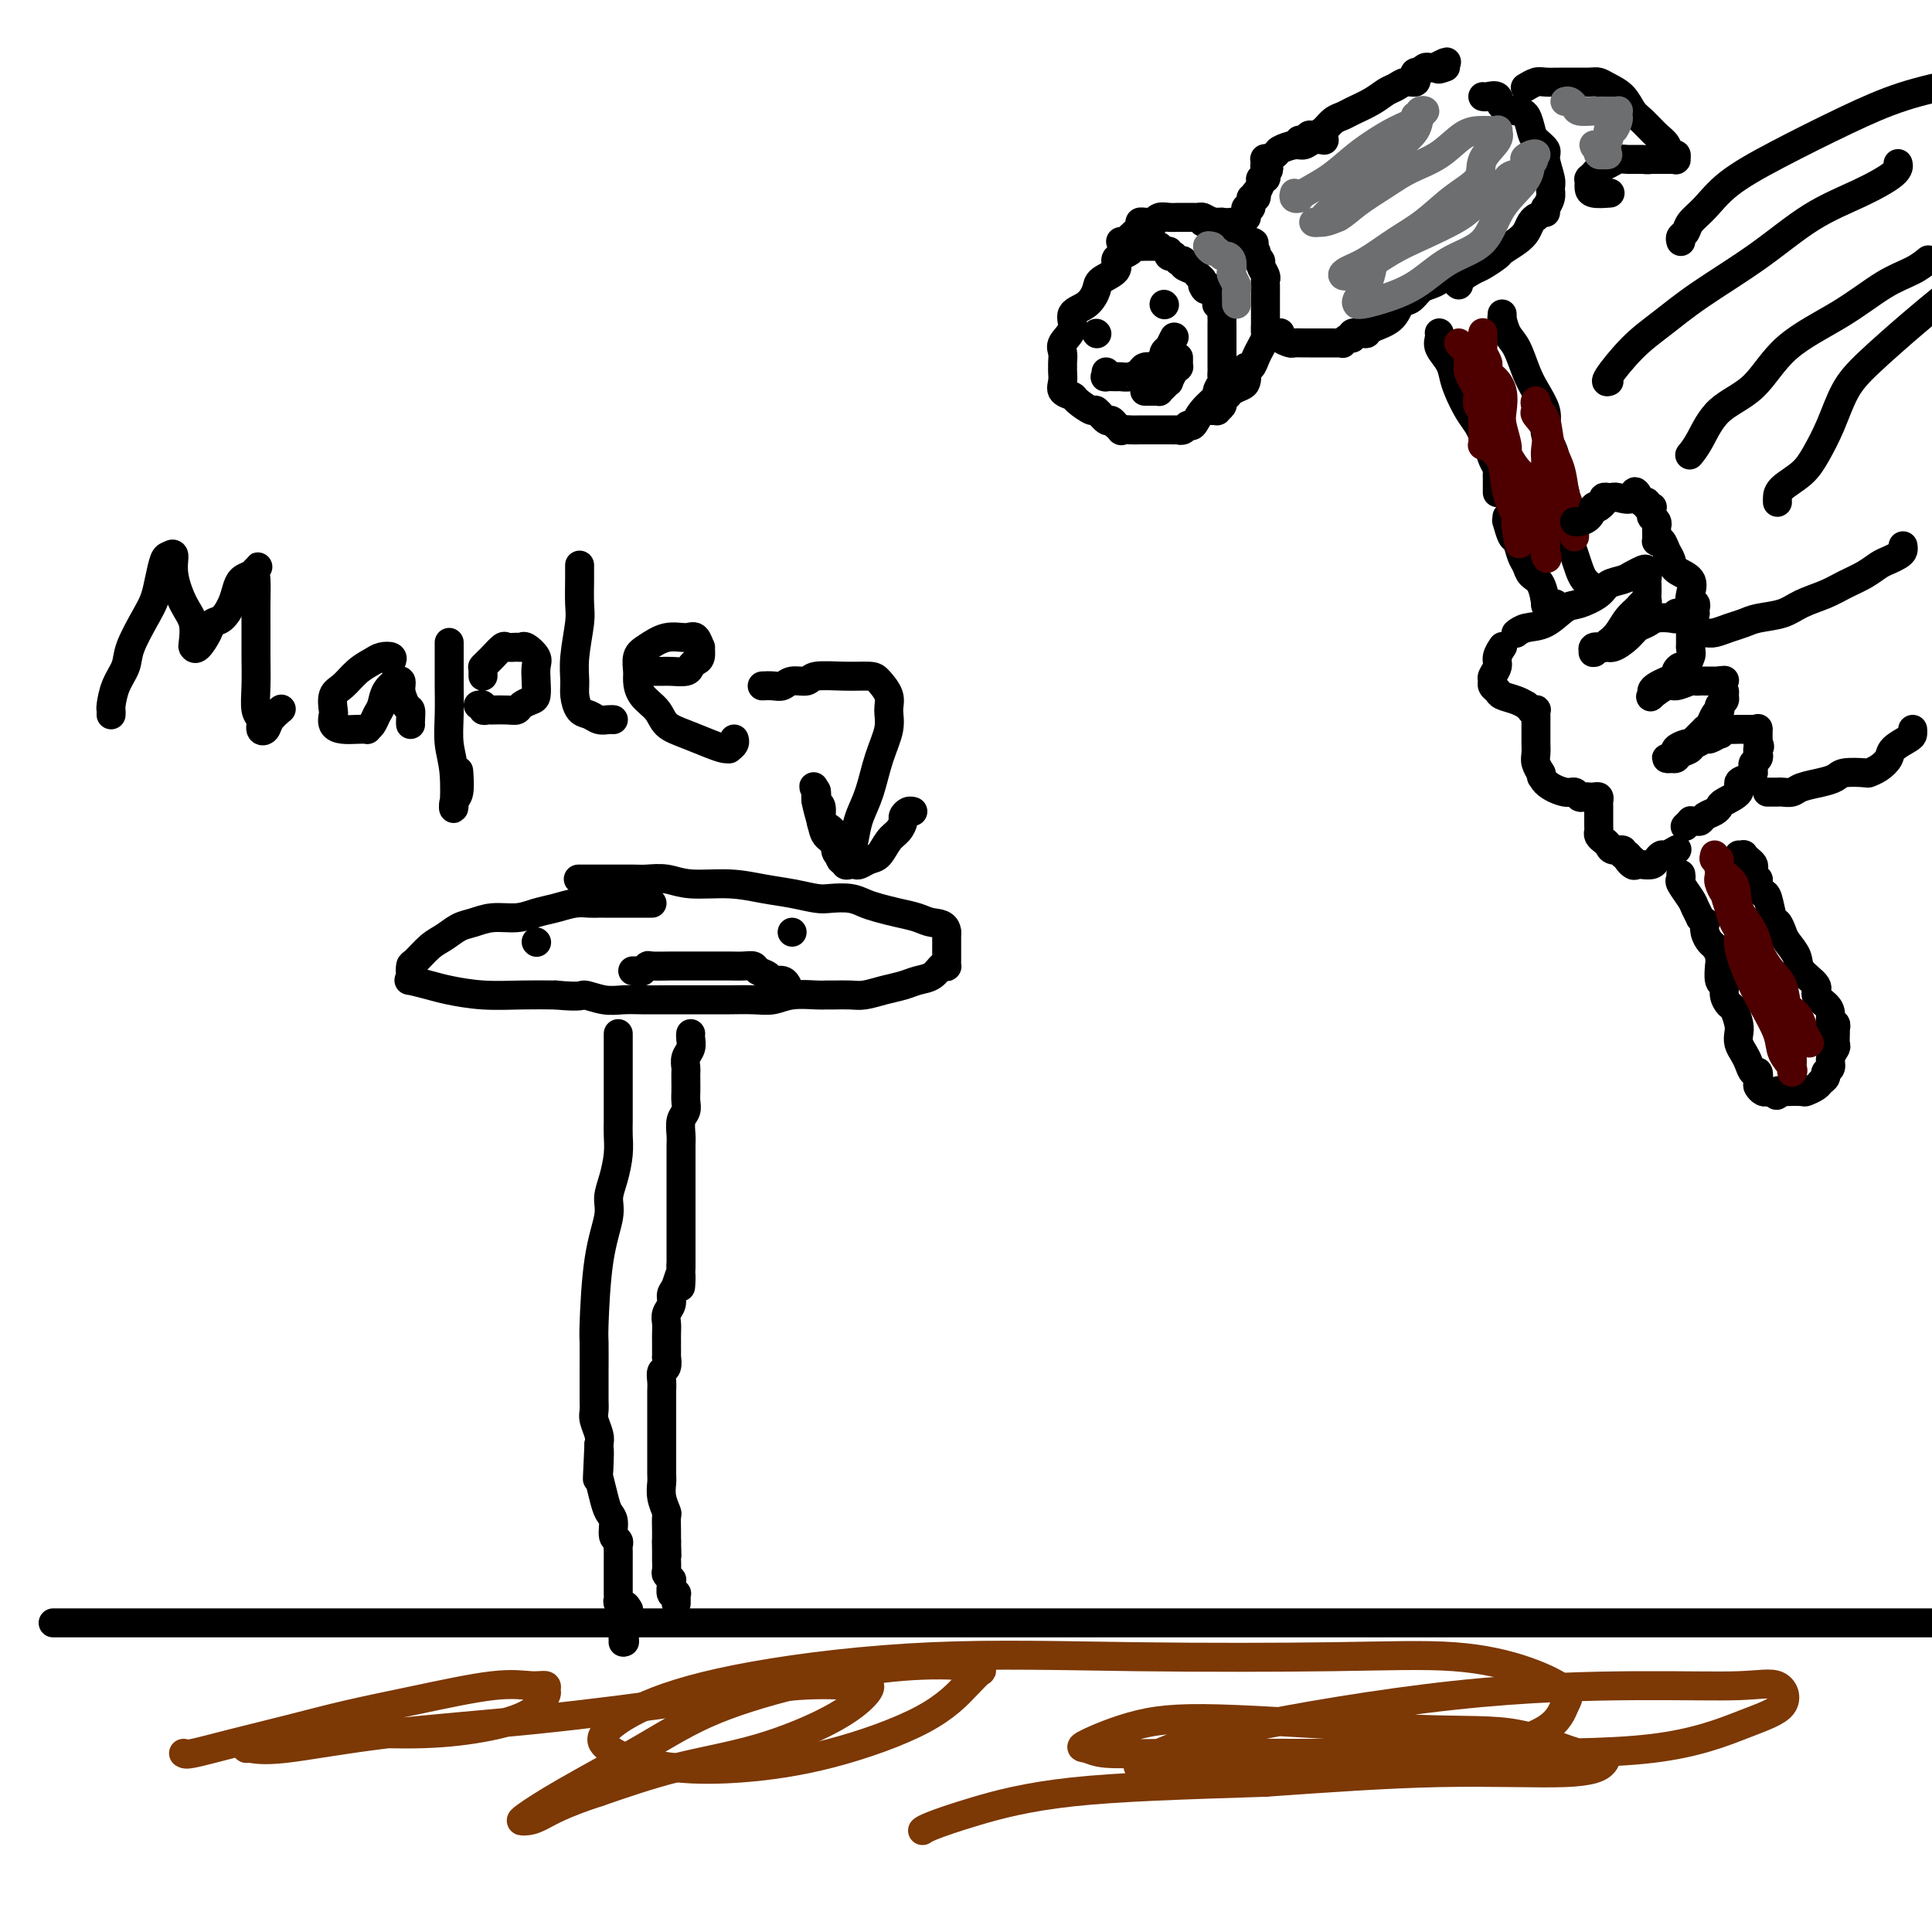 <svg viewBox='0 0 400 400' version='1.1' xmlns='http://www.w3.org/2000/svg' xmlns:xlink='http://www.w3.org/1999/xlink'><g fill='none' stroke='#000000' stroke-width='6' stroke-linecap='round' stroke-linejoin='round'><path d='M11,336c0.041,0.000 0.082,0.000 1,0c0.918,0.000 2.712,0.000 6,0c3.288,0.000 8.071,0.000 12,0c3.929,-0.000 7.003,0.000 11,0c3.997,0.000 8.918,0.000 15,0c6.082,0.000 13.326,0.000 20,0c6.674,0.000 12.777,0.000 19,0c6.223,0.000 12.566,0.000 20,0c7.434,0.000 15.960,0.000 23,0c7.040,0.000 12.593,0.000 18,0c5.407,0.000 10.667,0.000 16,0c5.333,0.000 10.739,0.000 16,0c5.261,0.000 10.377,0.000 16,0c5.623,0.000 11.754,-0.000 19,0c7.246,0.000 15.609,0.000 22,0c6.391,0.000 10.812,0.000 15,0c4.188,0.000 8.144,0.000 13,0c4.856,0.000 10.611,0.000 13,0c2.389,0.000 1.413,0.000 6,0c4.587,0.000 14.739,0.000 22,0c7.261,0.000 11.631,0.000 16,0c4.369,0.000 8.735,0.000 13,0c4.265,0.000 8.427,0.000 13,0c4.573,0.000 9.556,0.000 13,0c3.444,0.000 5.350,0.000 9,0c3.650,0.000 9.043,0.000 13,0c3.957,0.000 6.479,0.000 9,0'/><path d='M135,187c-0.442,-0.000 -0.883,-0.000 -1,0c-0.117,0.000 0.091,0.000 0,0c-0.091,-0.000 -0.482,-0.000 -1,0c-0.518,0.000 -1.163,0.000 -2,0c-0.837,-0.000 -1.864,-0.001 -3,0c-1.136,0.001 -2.379,0.003 -3,0c-0.621,-0.003 -0.620,-0.012 -1,0c-0.380,0.012 -1.142,0.046 -2,0c-0.858,-0.046 -1.811,-0.171 -3,0c-1.189,0.171 -2.615,0.637 -4,1c-1.385,0.363 -2.730,0.621 -4,1c-1.270,0.379 -2.465,0.878 -4,1c-1.535,0.122 -3.411,-0.135 -5,0c-1.589,0.135 -2.891,0.660 -4,1c-1.109,0.340 -2.024,0.496 -3,1c-0.976,0.504 -2.013,1.357 -3,2c-0.987,0.643 -1.924,1.076 -3,2c-1.076,0.924 -2.292,2.338 -3,3c-0.708,0.662 -0.909,0.573 -1,1c-0.091,0.427 -0.071,1.371 0,2c0.071,0.629 0.193,0.943 0,1c-0.193,0.057 -0.700,-0.142 0,0c0.700,0.142 2.607,0.627 4,1c1.393,0.373 2.270,0.636 4,1c1.730,0.364 4.312,0.829 7,1c2.688,0.171 5.482,0.049 8,0c2.518,-0.049 4.759,-0.024 7,0'/><path d='M115,206c5.809,0.558 5.333,-0.047 6,0c0.667,0.047 2.478,0.745 4,1c1.522,0.255 2.756,0.068 4,0c1.244,-0.068 2.498,-0.018 4,0c1.502,0.018 3.251,0.005 5,0c1.749,-0.005 3.496,-0.000 5,0c1.504,0.000 2.763,-0.004 4,0c1.237,0.004 2.450,0.015 4,0c1.550,-0.015 3.436,-0.057 5,0c1.564,0.057 2.805,0.211 4,0c1.195,-0.211 2.345,-0.789 4,-1c1.655,-0.211 3.814,-0.057 5,0c1.186,0.057 1.399,0.015 2,0c0.601,-0.015 1.591,-0.003 2,0c0.409,0.003 0.237,-0.002 0,0c-0.237,0.002 -0.538,0.012 0,0c0.538,-0.012 1.914,-0.045 3,0c1.086,0.045 1.880,0.168 3,0c1.120,-0.168 2.566,-0.627 4,-1c1.434,-0.373 2.857,-0.660 4,-1c1.143,-0.340 2.005,-0.731 3,-1c0.995,-0.269 2.123,-0.415 3,-1c0.877,-0.585 1.503,-1.610 2,-2c0.497,-0.390 0.865,-0.146 1,0c0.135,0.146 0.036,0.194 0,0c-0.036,-0.194 -0.010,-0.628 0,-1c0.010,-0.372 0.003,-0.680 0,-1c-0.003,-0.320 -0.001,-0.653 0,-1c0.001,-0.347 0.000,-0.709 0,-1c-0.000,-0.291 -0.000,-0.512 0,-1c0.000,-0.488 0.000,-1.244 0,-2'/><path d='M196,193c-0.084,-1.797 -1.793,-1.791 -3,-2c-1.207,-0.209 -1.911,-0.634 -3,-1c-1.089,-0.366 -2.564,-0.673 -4,-1c-1.436,-0.327 -2.833,-0.675 -4,-1c-1.167,-0.325 -2.102,-0.626 -3,-1c-0.898,-0.374 -1.757,-0.821 -3,-1c-1.243,-0.179 -2.871,-0.091 -4,0c-1.129,0.091 -1.761,0.183 -3,0c-1.239,-0.183 -3.086,-0.641 -5,-1c-1.914,-0.359 -3.895,-0.618 -6,-1c-2.105,-0.382 -4.332,-0.887 -7,-1c-2.668,-0.113 -5.775,0.166 -8,0c-2.225,-0.166 -3.567,-0.776 -5,-1c-1.433,-0.224 -2.955,-0.060 -4,0c-1.045,0.060 -1.611,0.016 -3,0c-1.389,-0.016 -3.602,-0.004 -5,0c-1.398,0.004 -1.983,0.001 -3,0c-1.017,-0.001 -2.466,-0.000 -3,0c-0.534,0.000 -0.153,0.000 0,0c0.153,-0.000 0.076,-0.000 0,0'/><path d='M111,195c0.000,0.000 0.100,0.100 0.1,0.1'/><path d='M164,193c0.000,0.000 0.000,0.000 0,0c0.000,0.000 0.000,0.000 0,0'/><path d='M131,201c0.301,0.008 0.603,0.016 1,0c0.397,-0.016 0.890,-0.057 1,0c0.110,0.057 -0.161,0.211 0,0c0.161,-0.211 0.756,-0.789 1,-1c0.244,-0.211 0.137,-0.057 1,0c0.863,0.057 2.695,0.015 4,0c1.305,-0.015 2.082,-0.004 3,0c0.918,0.004 1.976,0.000 3,0c1.024,-0.000 2.013,0.003 3,0c0.987,-0.003 1.970,-0.012 3,0c1.030,0.012 2.106,0.046 3,0c0.894,-0.046 1.605,-0.171 2,0c0.395,0.171 0.474,0.638 1,1c0.526,0.362 1.500,0.619 2,1c0.500,0.381 0.526,0.886 1,1c0.474,0.114 1.397,-0.162 2,0c0.603,0.162 0.887,0.760 1,1c0.113,0.240 0.057,0.120 0,0'/><path d='M128,214c-0.000,0.384 -0.000,0.769 0,1c0.000,0.231 0.000,0.309 0,1c-0.000,0.691 -0.000,1.993 0,3c0.000,1.007 0.001,1.717 0,3c-0.001,1.283 -0.003,3.140 0,5c0.003,1.860 0.011,3.723 0,5c-0.011,1.277 -0.040,1.970 0,3c0.040,1.030 0.148,2.399 0,4c-0.148,1.601 -0.551,3.435 -1,5c-0.449,1.565 -0.943,2.863 -1,4c-0.057,1.137 0.325,2.113 0,4c-0.325,1.887 -1.355,4.683 -2,9c-0.645,4.317 -0.905,10.154 -1,13c-0.095,2.846 -0.025,2.702 0,4c0.025,1.298 0.006,4.037 0,6c-0.006,1.963 0.002,3.148 0,4c-0.002,0.852 -0.014,1.369 0,2c0.014,0.631 0.055,1.375 0,2c-0.055,0.625 -0.207,1.130 0,2c0.207,0.870 0.773,2.106 1,3c0.227,0.894 0.113,1.447 0,2'/><path d='M124,299c-0.622,13.439 -0.178,4.535 0,2c0.178,-2.535 0.090,1.297 0,3c-0.090,1.703 -0.183,1.276 0,2c0.183,0.724 0.641,2.600 1,4c0.359,1.400 0.618,2.326 1,3c0.382,0.674 0.887,1.096 1,2c0.113,0.904 -0.166,2.288 0,3c0.166,0.712 0.776,0.751 1,1c0.224,0.249 0.060,0.707 0,1c-0.060,0.293 -0.016,0.422 0,1c0.016,0.578 0.004,1.606 0,2c-0.004,0.394 -0.001,0.153 0,0c0.001,-0.153 0.000,-0.219 0,0c-0.000,0.219 -0.000,0.723 0,1c0.000,0.277 0.000,0.326 0,1c-0.000,0.674 -0.001,1.973 0,3c0.001,1.027 0.004,1.782 0,2c-0.004,0.218 -0.015,-0.101 0,0c0.015,0.101 0.057,0.622 0,1c-0.057,0.378 -0.211,0.611 0,1c0.211,0.389 0.789,0.932 1,1c0.211,0.068 0.057,-0.341 0,0c-0.057,0.341 -0.015,1.431 0,2c0.015,0.569 0.004,0.616 0,1c-0.004,0.384 -0.001,1.103 0,2c0.001,0.897 0.000,1.970 0,2c-0.000,0.030 -0.000,-0.985 0,-2'/><path d='M129,338c0.714,5.190 0.000,-1.333 0,-4c0.000,-2.667 0.714,-1.476 1,-1c0.286,0.476 0.143,0.238 0,0'/><path d='M143,214c-0.030,0.242 -0.061,0.484 0,1c0.061,0.516 0.212,1.307 0,2c-0.212,0.693 -0.789,1.288 -1,2c-0.211,0.712 -0.057,1.542 0,2c0.057,0.458 0.016,0.546 0,1c-0.016,0.454 -0.008,1.275 0,2c0.008,0.725 0.016,1.353 0,2c-0.016,0.647 -0.057,1.314 0,2c0.057,0.686 0.211,1.390 0,2c-0.211,0.610 -0.789,1.125 -1,2c-0.211,0.875 -0.057,2.108 0,3c0.057,0.892 0.015,1.442 0,2c-0.015,0.558 -0.004,1.123 0,2c0.004,0.877 0.001,2.066 0,3c-0.001,0.934 -0.000,1.612 0,2c0.000,0.388 0.000,0.484 0,1c-0.000,0.516 -0.000,1.452 0,2c0.000,0.548 0.000,0.708 0,1c-0.000,0.292 -0.000,0.716 0,1c0.000,0.284 0.000,0.429 0,1c-0.000,0.571 -0.000,1.567 0,2c0.000,0.433 0.000,0.301 0,0c-0.000,-0.301 -0.000,-0.771 0,0c0.000,0.771 0.000,2.784 0,4c-0.000,1.216 -0.000,1.635 0,2c0.000,0.365 0.000,0.675 0,1c-0.000,0.325 -0.000,0.664 0,1c0.000,0.336 0.000,0.667 0,1c-0.000,0.333 -0.000,0.666 0,1'/><path d='M141,262c-0.266,7.783 0.069,3.240 0,2c-0.069,-1.240 -0.540,0.822 -1,2c-0.460,1.178 -0.908,1.470 -1,2c-0.092,0.530 0.171,1.297 0,2c-0.171,0.703 -0.778,1.341 -1,2c-0.222,0.659 -0.060,1.337 0,2c0.060,0.663 0.016,1.310 0,2c-0.016,0.690 -0.005,1.423 0,2c0.005,0.577 0.002,0.999 0,1c-0.002,0.001 -0.004,-0.418 0,0c0.004,0.418 0.015,1.673 0,2c-0.015,0.327 -0.057,-0.273 0,0c0.057,0.273 0.211,1.420 0,2c-0.211,0.580 -0.789,0.593 -1,1c-0.211,0.407 -0.057,1.208 0,2c0.057,0.792 0.015,1.577 0,2c-0.015,0.423 -0.004,0.486 0,1c0.004,0.514 0.001,1.480 0,2c-0.001,0.520 -0.000,0.595 0,1c0.000,0.405 -0.000,1.142 0,2c0.000,0.858 0.000,1.839 0,3c-0.000,1.161 -0.001,2.501 0,3c0.001,0.499 0.004,0.155 0,1c-0.004,0.845 -0.015,2.879 0,4c0.015,1.121 0.057,1.329 0,2c-0.057,0.671 -0.211,1.805 0,3c0.211,1.195 0.789,2.450 1,3c0.211,0.550 0.057,0.395 0,1c-0.057,0.605 -0.015,1.971 0,3c0.015,1.029 0.004,1.723 0,2c-0.004,0.277 -0.002,0.139 0,0'/><path d='M138,319c0.155,5.615 0.042,2.152 0,1c-0.042,-1.152 -0.012,0.006 0,1c0.012,0.994 0.007,1.826 0,2c-0.007,0.174 -0.016,-0.308 0,0c0.016,0.308 0.057,1.405 0,2c-0.057,0.595 -0.212,0.689 0,1c0.212,0.311 0.793,0.840 1,1c0.207,0.160 0.041,-0.049 0,0c-0.041,0.049 0.041,0.356 0,1c-0.041,0.644 -0.207,1.626 0,2c0.207,0.374 0.788,0.139 1,0c0.212,-0.139 0.057,-0.182 0,0c-0.057,0.182 -0.015,0.587 0,1c0.015,0.413 0.004,0.832 0,1c-0.004,0.168 -0.002,0.084 0,0'/></g>
<g fill='none' stroke='#7C3805' stroke-width='6' stroke-linecap='round' stroke-linejoin='round'><path d='M38,363c0.228,0.155 0.456,0.310 2,0c1.544,-0.310 4.403,-1.086 8,-2c3.597,-0.914 7.932,-1.968 12,-3c4.068,-1.032 7.868,-2.043 12,-3c4.132,-0.957 8.595,-1.860 14,-3c5.405,-1.140 11.751,-2.515 16,-3c4.249,-0.485 6.400,-0.079 8,0c1.600,0.079 2.650,-0.169 3,0c0.350,0.169 0.000,0.753 0,1c-0.000,0.247 0.348,0.155 0,1c-0.348,0.845 -1.393,2.625 -4,4c-2.607,1.375 -6.776,2.344 -11,3c-4.224,0.656 -8.504,0.998 -14,1c-5.496,0.002 -12.207,-0.337 -18,0c-5.793,0.337 -10.667,1.349 -13,2c-2.333,0.651 -2.123,0.941 -2,1c0.123,0.059 0.161,-0.112 1,0c0.839,0.112 2.480,0.506 7,0c4.520,-0.506 11.918,-1.911 21,-3c9.082,-1.089 19.849,-1.862 31,-3c11.151,-1.138 22.687,-2.641 32,-4c9.313,-1.359 16.404,-2.575 22,-3c5.596,-0.425 9.699,-0.060 12,0c2.301,0.060 2.801,-0.187 3,0c0.199,0.187 0.098,0.807 -1,2c-1.098,1.193 -3.191,2.959 -7,5c-3.809,2.041 -9.333,4.357 -15,6c-5.667,1.643 -11.476,2.612 -17,4c-5.524,1.388 -10.762,3.194 -16,5'/><path d='M124,371c-7.656,2.465 -10.297,4.127 -12,5c-1.703,0.873 -2.467,0.957 -3,1c-0.533,0.043 -0.835,0.047 -1,0c-0.165,-0.047 -0.192,-0.144 1,-1c1.192,-0.856 3.603,-2.471 8,-5c4.397,-2.529 10.778,-5.971 16,-9c5.222,-3.029 9.283,-5.645 15,-8c5.717,-2.355 13.089,-4.451 20,-6c6.911,-1.549 13.362,-2.553 19,-3c5.638,-0.447 10.462,-0.338 13,0c2.538,0.338 2.789,0.905 3,1c0.211,0.095 0.383,-0.283 0,0c-0.383,0.283 -1.322,1.226 -3,3c-1.678,1.774 -4.094,4.378 -9,7c-4.906,2.622 -12.300,5.261 -19,7c-6.700,1.739 -12.704,2.579 -18,3c-5.296,0.421 -9.883,0.425 -14,0c-4.117,-0.425 -7.764,-1.277 -10,-2c-2.236,-0.723 -3.061,-1.315 -4,-2c-0.939,-0.685 -1.991,-1.462 -1,-3c0.991,-1.538 4.025,-3.837 9,-6c4.975,-2.163 11.892,-4.189 22,-6c10.108,-1.811 23.407,-3.406 37,-4c13.593,-0.594 27.479,-0.188 42,0c14.521,0.188 29.678,0.159 41,0c11.322,-0.159 18.808,-0.448 25,0c6.192,0.448 11.090,1.634 15,3c3.910,1.366 6.832,2.913 8,4c1.168,1.087 0.584,1.716 0,3c-0.584,1.284 -1.167,3.224 -4,5c-2.833,1.776 -7.917,3.388 -13,5'/><path d='M307,363c-5.334,1.453 -12.168,2.586 -19,3c-6.832,0.414 -13.661,0.108 -20,0c-6.339,-0.108 -12.189,-0.019 -17,0c-4.811,0.019 -8.585,-0.032 -11,0c-2.415,0.032 -3.472,0.146 -4,0c-0.528,-0.146 -0.528,-0.551 0,-1c0.528,-0.449 1.584,-0.943 4,-2c2.416,-1.057 6.191,-2.679 17,-5c10.809,-2.321 28.652,-5.342 44,-7c15.348,-1.658 28.199,-1.954 38,-2c9.801,-0.046 16.551,0.160 21,0c4.449,-0.160 6.598,-0.684 8,0c1.402,0.684 2.057,2.576 1,4c-1.057,1.424 -3.825,2.381 -8,4c-4.175,1.619 -9.758,3.899 -19,5c-9.242,1.101 -22.142,1.023 -35,1c-12.858,-0.023 -25.674,0.008 -37,0c-11.326,-0.008 -21.162,-0.054 -28,0c-6.838,0.054 -10.676,0.209 -13,0c-2.324,-0.209 -3.133,-0.780 -4,-1c-0.867,-0.220 -1.793,-0.087 0,-1c1.793,-0.913 6.303,-2.870 11,-4c4.697,-1.130 9.581,-1.432 20,-1c10.419,0.432 26.374,1.599 37,2c10.626,0.401 15.921,0.035 21,1c5.079,0.965 9.940,3.262 13,4c3.060,0.738 4.320,-0.084 5,0c0.680,0.084 0.780,1.074 0,2c-0.780,0.926 -2.441,1.788 -8,2c-5.559,0.212 -15.017,-0.225 -26,0c-10.983,0.225 -23.492,1.113 -36,2'/><path d='M262,369c-17.575,0.564 -30.513,0.974 -40,2c-9.487,1.026 -15.522,2.667 -20,4c-4.478,1.333 -7.398,2.359 -9,3c-1.602,0.641 -1.886,0.897 -2,1c-0.114,0.103 -0.057,0.051 0,0'/></g>
<g fill='none' stroke='#000000' stroke-width='6' stroke-linecap='round' stroke-linejoin='round'><path d='M240,51c-0.477,-0.000 -0.954,-0.001 -1,0c-0.046,0.001 0.339,0.003 0,0c-0.339,-0.003 -1.404,-0.012 -2,0c-0.596,0.012 -0.725,0.044 -1,0c-0.275,-0.044 -0.698,-0.164 -1,0c-0.302,0.164 -0.484,0.610 -1,1c-0.516,0.390 -1.367,0.722 -2,1c-0.633,0.278 -1.050,0.501 -1,1c0.050,0.499 0.566,1.274 0,2c-0.566,0.726 -2.212,1.405 -3,2c-0.788,0.595 -0.716,1.108 -1,2c-0.284,0.892 -0.924,2.164 -2,3c-1.076,0.836 -2.590,1.236 -3,2c-0.410,0.764 0.282,1.893 0,3c-0.282,1.107 -1.540,2.194 -2,3c-0.460,0.806 -0.123,1.332 0,2c0.123,0.668 0.031,1.478 0,2c-0.031,0.522 -0.001,0.756 0,1c0.001,0.244 -0.027,0.498 0,1c0.027,0.502 0.109,1.253 0,2c-0.109,0.747 -0.409,1.490 0,2c0.409,0.510 1.528,0.785 2,1c0.472,0.215 0.297,0.368 1,1c0.703,0.632 2.282,1.741 3,2c0.718,0.259 0.574,-0.333 1,0c0.426,0.333 1.422,1.590 2,2c0.578,0.410 0.736,-0.026 1,0c0.264,0.026 0.632,0.513 1,1'/><path d='M231,88c1.832,1.619 0.913,1.166 1,1c0.087,-0.166 1.180,-0.044 2,0c0.820,0.044 1.366,0.012 2,0c0.634,-0.012 1.354,-0.003 2,0c0.646,0.003 1.216,0.001 2,0c0.784,-0.001 1.782,0.001 2,0c0.218,-0.001 -0.345,-0.005 0,0c0.345,0.005 1.598,0.018 2,0c0.402,-0.018 -0.045,-0.066 0,0c0.045,0.066 0.584,0.245 1,0c0.416,-0.245 0.709,-0.915 1,-1c0.291,-0.085 0.579,0.415 1,0c0.421,-0.415 0.974,-1.746 2,-3c1.026,-1.254 2.524,-2.430 3,-3c0.476,-0.570 -0.068,-0.535 0,-1c0.068,-0.465 0.750,-1.432 1,-2c0.250,-0.568 0.067,-0.737 0,-1c-0.067,-0.263 -0.018,-0.619 0,-1c0.018,-0.381 0.005,-0.787 0,-1c-0.005,-0.213 -0.001,-0.231 0,-1c0.001,-0.769 0.000,-2.287 0,-3c-0.000,-0.713 -0.000,-0.620 0,-1c0.000,-0.380 -0.000,-1.233 0,-2c0.000,-0.767 0.001,-1.449 0,-2c-0.001,-0.551 -0.004,-0.971 0,-1c0.004,-0.029 0.015,0.333 0,0c-0.015,-0.333 -0.057,-1.360 0,-2c0.057,-0.640 0.211,-0.893 0,-1c-0.211,-0.107 -0.788,-0.067 -1,0c-0.212,0.067 -0.061,0.162 0,0c0.061,-0.162 0.030,-0.581 0,-1'/><path d='M252,62c-0.392,-3.487 -1.372,-2.205 -2,-2c-0.628,0.205 -0.904,-0.666 -1,-1c-0.096,-0.334 -0.013,-0.131 0,0c0.013,0.131 -0.043,0.190 0,0c0.043,-0.190 0.184,-0.629 0,-1c-0.184,-0.371 -0.694,-0.674 -1,-1c-0.306,-0.326 -0.406,-0.675 -1,-1c-0.594,-0.325 -1.680,-0.627 -2,-1c-0.320,-0.373 0.125,-0.818 0,-1c-0.125,-0.182 -0.822,-0.100 -1,0c-0.178,0.100 0.163,0.219 0,0c-0.163,-0.219 -0.828,-0.777 -1,-1c-0.172,-0.223 0.150,-0.111 0,0c-0.150,0.111 -0.771,0.222 -1,0c-0.229,-0.222 -0.065,-0.778 0,-1c0.065,-0.222 0.033,-0.111 0,0'/><path d='M232,50c0.372,0.061 0.744,0.121 1,0c0.256,-0.121 0.397,-0.425 1,-1c0.603,-0.575 1.668,-1.422 2,-2c0.332,-0.578 -0.069,-0.886 0,-1c0.069,-0.114 0.609,-0.034 1,0c0.391,0.034 0.632,0.023 1,0c0.368,-0.023 0.862,-0.059 1,0c0.138,0.059 -0.079,0.212 0,0c0.079,-0.212 0.455,-0.789 1,-1c0.545,-0.211 1.259,-0.057 2,0c0.741,0.057 1.508,0.015 2,0c0.492,-0.015 0.709,-0.005 1,0c0.291,0.005 0.657,0.004 1,0c0.343,-0.004 0.664,-0.010 1,0c0.336,0.010 0.686,0.034 1,0c0.314,-0.034 0.592,-0.128 1,0c0.408,0.128 0.946,0.479 2,1c1.054,0.521 2.623,1.212 4,2c1.377,0.788 2.563,1.674 3,2c0.437,0.326 0.125,0.093 0,0c-0.125,-0.093 -0.062,-0.047 0,0'/><path d='M258,50c2.697,0.730 1.441,0.056 1,0c-0.441,-0.056 -0.067,0.506 0,1c0.067,0.494 -0.174,0.920 0,1c0.174,0.080 0.764,-0.187 1,0c0.236,0.187 0.120,0.827 0,1c-0.120,0.173 -0.242,-0.122 0,0c0.242,0.122 0.850,0.662 1,1c0.150,0.338 -0.156,0.476 0,1c0.156,0.524 0.774,1.436 1,2c0.226,0.564 0.061,0.780 0,1c-0.061,0.220 -0.016,0.444 0,1c0.016,0.556 0.004,1.446 0,2c-0.004,0.554 -0.001,0.774 0,1c0.001,0.226 0.000,0.457 0,1c-0.000,0.543 -0.000,1.397 0,2c0.000,0.603 -0.000,0.953 0,1c0.000,0.047 0.001,-0.210 0,0c-0.001,0.210 -0.004,0.887 0,1c0.004,0.113 0.015,-0.337 0,0c-0.015,0.337 -0.056,1.462 0,2c0.056,0.538 0.208,0.489 0,1c-0.208,0.511 -0.776,1.580 -1,2c-0.224,0.420 -0.102,0.189 0,0c0.102,-0.189 0.185,-0.335 0,0c-0.185,0.335 -0.637,1.152 -1,2c-0.363,0.848 -0.636,1.728 -1,2c-0.364,0.272 -0.818,-0.065 -1,0c-0.182,0.065 -0.091,0.533 0,1'/><path d='M258,77c-0.627,3.118 -0.195,1.414 0,1c0.195,-0.414 0.154,0.463 0,1c-0.154,0.537 -0.420,0.735 -1,1c-0.580,0.265 -1.475,0.595 -2,1c-0.525,0.405 -0.681,0.883 -1,1c-0.319,0.117 -0.803,-0.126 -1,0c-0.197,0.126 -0.109,0.622 0,1c0.109,0.378 0.239,0.637 0,1c-0.239,0.363 -0.848,0.829 -1,1c-0.152,0.171 0.151,0.046 0,0c-0.151,-0.046 -0.758,-0.013 -1,0c-0.242,0.013 -0.121,0.007 0,0'/><path d='M229,77c0.062,0.423 0.124,0.845 0,1c-0.124,0.155 -0.434,0.042 0,0c0.434,-0.042 1.612,-0.014 2,0c0.388,0.014 -0.013,0.014 0,0c0.013,-0.014 0.441,-0.042 1,0c0.559,0.042 1.250,0.156 2,0c0.750,-0.156 1.559,-0.581 2,-1c0.441,-0.419 0.515,-0.833 1,-1c0.485,-0.167 1.383,-0.086 2,0c0.617,0.086 0.954,0.177 1,0c0.046,-0.177 -0.198,-0.622 0,-1c0.198,-0.378 0.837,-0.688 1,-1c0.163,-0.312 -0.149,-0.627 0,-1c0.149,-0.373 0.758,-0.804 1,-1c0.242,-0.196 0.116,-0.156 0,0c-0.116,0.156 -0.224,0.426 0,0c0.224,-0.426 0.778,-1.550 1,-2c0.222,-0.450 0.111,-0.225 0,0'/><path d='M227,69c0.000,0.000 0.100,0.100 0.1,0.1'/><path d='M241,63c0.000,0.000 0.100,0.100 0.1,0.1'/><path d='M249,45c-0.092,0.423 -0.183,0.845 0,1c0.183,0.155 0.641,0.041 1,0c0.359,-0.041 0.618,-0.011 1,0c0.382,0.011 0.886,0.003 1,0c0.114,-0.003 -0.162,-0.001 0,0c0.162,0.001 0.760,0.000 1,0c0.240,-0.000 0.120,-0.000 0,0'/><path d='M253,46c1.023,0.159 1.581,0.058 2,0c0.419,-0.058 0.701,-0.072 1,0c0.299,0.072 0.616,0.231 1,0c0.384,-0.231 0.834,-0.851 1,-1c0.166,-0.149 0.049,0.172 0,0c-0.049,-0.172 -0.028,-0.839 0,-1c0.028,-0.161 0.064,0.182 0,0c-0.064,-0.182 -0.227,-0.890 0,-1c0.227,-0.110 0.844,0.379 1,0c0.156,-0.379 -0.150,-1.625 0,-2c0.150,-0.375 0.757,0.120 1,0c0.243,-0.120 0.121,-0.854 0,-1c-0.121,-0.146 -0.242,0.298 0,0c0.242,-0.298 0.848,-1.338 1,-2c0.152,-0.662 -0.152,-0.948 0,-1c0.152,-0.052 0.758,0.128 1,0c0.242,-0.128 0.121,-0.564 0,-1'/><path d='M262,36c1.384,-1.649 0.344,-0.770 0,-1c-0.344,-0.230 0.009,-1.568 0,-2c-0.009,-0.432 -0.378,0.043 0,0c0.378,-0.043 1.504,-0.604 2,-1c0.496,-0.396 0.361,-0.628 1,-1c0.639,-0.372 2.052,-0.884 3,-1c0.948,-0.116 1.429,0.165 2,0c0.571,-0.165 1.231,-0.775 2,-1c0.769,-0.225 1.648,-0.064 2,0c0.352,0.064 0.176,0.032 0,0'/><path d='M265,69c0.056,-0.083 0.113,-0.166 0,0c-0.113,0.166 -0.395,0.580 0,1c0.395,0.420 1.467,0.845 2,1c0.533,0.155 0.526,0.042 1,0c0.474,-0.042 1.427,-0.011 2,0c0.573,0.011 0.766,0.003 1,0c0.234,-0.003 0.510,-0.001 1,0c0.490,0.001 1.193,-0.000 2,0c0.807,0.000 1.718,0.001 2,0c0.282,-0.001 -0.065,-0.004 0,0c0.065,0.004 0.544,0.016 1,0c0.456,-0.016 0.891,-0.061 1,0c0.109,0.061 -0.108,0.226 0,0c0.108,-0.226 0.540,-0.845 1,-1c0.460,-0.155 0.946,0.152 1,0c0.054,-0.152 -0.326,-0.763 0,-1c0.326,-0.237 1.357,-0.099 2,0c0.643,0.099 0.896,0.158 1,0c0.104,-0.158 0.058,-0.532 1,-1c0.942,-0.468 2.871,-1.028 4,-2c1.129,-0.972 1.459,-2.354 2,-3c0.541,-0.646 1.294,-0.554 2,-1c0.706,-0.446 1.366,-1.430 2,-2c0.634,-0.570 1.242,-0.727 2,-1c0.758,-0.273 1.667,-0.661 2,-1c0.333,-0.339 0.090,-0.630 0,-1c-0.090,-0.370 -0.026,-0.820 0,-1c0.026,-0.180 0.013,-0.090 0,0'/><path d='M298,56c2.500,-2.167 1.250,-1.083 0,0'/><path d='M269,29c0.327,0.118 0.654,0.235 1,0c0.346,-0.235 0.712,-0.823 1,-1c0.288,-0.177 0.498,0.055 1,0c0.502,-0.055 1.296,-0.399 2,-1c0.704,-0.601 1.319,-1.460 2,-2c0.681,-0.540 1.428,-0.760 2,-1c0.572,-0.240 0.968,-0.499 2,-1c1.032,-0.501 2.701,-1.244 4,-2c1.299,-0.756 2.229,-1.526 3,-2c0.771,-0.474 1.382,-0.653 2,-1c0.618,-0.347 1.241,-0.864 2,-1c0.759,-0.136 1.653,0.108 2,0c0.347,-0.108 0.149,-0.569 0,-1c-0.149,-0.431 -0.247,-0.834 0,-1c0.247,-0.166 0.840,-0.097 1,0c0.160,0.097 -0.112,0.222 0,0c0.112,-0.222 0.607,-0.791 1,-1c0.393,-0.209 0.684,-0.060 1,0c0.316,0.060 0.658,0.030 1,0'/><path d='M297,14c4.500,-2.321 1.750,-0.625 1,0c-0.750,0.625 0.500,0.179 1,0c0.500,-0.179 0.250,-0.089 0,0'/><path d='M307,20c0.206,0.053 0.412,0.106 1,0c0.588,-0.106 1.558,-0.373 2,0c0.442,0.373 0.355,1.384 1,2c0.645,0.616 2.023,0.837 3,1c0.977,0.163 1.553,0.268 2,1c0.447,0.732 0.765,2.090 1,3c0.235,0.910 0.388,1.370 1,2c0.612,0.630 1.682,1.428 2,2c0.318,0.572 -0.115,0.918 0,2c0.115,1.082 0.777,2.902 1,4c0.223,1.098 0.007,1.475 0,2c-0.007,0.525 0.194,1.199 0,2c-0.194,0.801 -0.784,1.730 -1,2c-0.216,0.270 -0.058,-0.120 0,0c0.058,0.120 0.017,0.748 0,1c-0.017,0.252 -0.008,0.126 0,0'/><path d='M302,59c-0.303,-0.211 -0.605,-0.423 0,-1c0.605,-0.577 2.119,-1.520 3,-2c0.881,-0.480 1.129,-0.499 2,-1c0.871,-0.501 2.366,-1.486 3,-2c0.634,-0.514 0.408,-0.558 1,-1c0.592,-0.442 2.001,-1.281 3,-2c0.999,-0.719 1.587,-1.316 2,-2c0.413,-0.684 0.650,-1.453 1,-2c0.350,-0.547 0.814,-0.870 1,-1c0.186,-0.130 0.093,-0.065 0,0'/><path d='M316,18c-0.188,0.113 -0.377,0.227 0,0c0.377,-0.227 1.319,-0.793 2,-1c0.681,-0.207 1.102,-0.053 2,0c0.898,0.053 2.275,0.005 4,0c1.725,-0.005 3.799,0.033 5,0c1.201,-0.033 1.528,-0.137 2,0c0.472,0.137 1.089,0.516 2,1c0.911,0.484 2.118,1.074 3,2c0.882,0.926 1.440,2.189 2,3c0.560,0.811 1.120,1.169 2,2c0.880,0.831 2.078,2.135 3,3c0.922,0.865 1.568,1.289 2,2c0.432,0.711 0.649,1.707 1,2c0.351,0.293 0.834,-0.118 1,0c0.166,0.118 0.014,0.764 0,1c-0.014,0.236 0.110,0.063 0,0c-0.110,-0.063 -0.453,-0.017 -1,0c-0.547,0.017 -1.299,0.005 -2,0c-0.701,-0.005 -1.350,-0.002 -2,0'/><path d='M342,33c-1.070,0.151 -1.246,0.029 -2,0c-0.754,-0.029 -2.086,0.033 -3,0c-0.914,-0.033 -1.412,-0.163 -2,0c-0.588,0.163 -1.268,0.618 -2,1c-0.732,0.382 -1.517,0.690 -2,1c-0.483,0.310 -0.665,0.622 -1,1c-0.335,0.378 -0.822,0.822 -1,1c-0.178,0.178 -0.047,0.090 0,0c0.047,-0.090 0.010,-0.182 0,0c-0.010,0.182 0.008,0.637 0,1c-0.008,0.363 -0.044,0.633 0,1c0.044,0.367 0.166,0.829 1,1c0.834,0.171 2.381,0.049 3,0c0.619,-0.049 0.309,-0.024 0,0'/><path d='M298,69c-0.014,-0.072 -0.029,-0.143 0,0c0.029,0.143 0.101,0.502 0,1c-0.101,0.498 -0.375,1.137 0,2c0.375,0.863 1.400,1.950 2,3c0.600,1.050 0.777,2.063 1,3c0.223,0.937 0.494,1.797 1,3c0.506,1.203 1.249,2.749 2,4c0.751,1.251 1.512,2.209 2,3c0.488,0.791 0.705,1.417 1,2c0.295,0.583 0.667,1.125 1,2c0.333,0.875 0.625,2.083 1,3c0.375,0.917 0.833,1.542 1,2c0.167,0.458 0.045,0.750 0,1c-0.045,0.250 -0.012,0.459 0,1c0.012,0.541 0.003,1.415 0,2c-0.003,0.585 -0.001,0.881 0,1c0.001,0.119 0.000,0.059 0,0'/><path d='M311,65c0.018,0.498 0.035,0.997 0,1c-0.035,0.003 -0.123,-0.489 0,0c0.123,0.489 0.457,1.958 1,3c0.543,1.042 1.294,1.658 2,3c0.706,1.342 1.365,3.409 2,5c0.635,1.591 1.245,2.705 2,4c0.755,1.295 1.656,2.772 2,4c0.344,1.228 0.130,2.207 0,3c-0.130,0.793 -0.175,1.400 0,2c0.175,0.600 0.569,1.194 1,2c0.431,0.806 0.899,1.824 1,3c0.101,1.176 -0.165,2.509 0,3c0.165,0.491 0.761,0.140 1,0c0.239,-0.140 0.119,-0.070 0,0'/><path d='M314,131c-0.133,0.106 -0.266,0.212 0,0c0.266,-0.212 0.933,-0.742 2,-1c1.067,-0.258 2.536,-0.244 4,-1c1.464,-0.756 2.924,-2.283 4,-3c1.076,-0.717 1.768,-0.626 3,-1c1.232,-0.374 3.003,-1.214 4,-2c0.997,-0.786 1.219,-1.516 2,-2c0.781,-0.484 2.122,-0.720 3,-1c0.878,-0.280 1.293,-0.604 2,-1c0.707,-0.396 1.706,-0.864 2,-1c0.294,-0.136 -0.117,0.062 0,0c0.117,-0.062 0.763,-0.382 1,0c0.237,0.382 0.064,1.465 0,2c-0.064,0.535 -0.020,0.521 0,1c0.020,0.479 0.017,1.451 0,2c-0.017,0.549 -0.049,0.674 0,1c0.049,0.326 0.179,0.854 0,1c-0.179,0.146 -0.667,-0.088 -1,0c-0.333,0.088 -0.512,0.498 -1,1c-0.488,0.502 -1.285,1.097 -2,2c-0.715,0.903 -1.347,2.115 -2,3c-0.653,0.885 -1.326,1.442 -2,2'/><path d='M333,133c-1.496,1.614 -1.238,1.150 -1,1c0.238,-0.150 0.454,0.013 0,0c-0.454,-0.013 -1.580,-0.204 -2,0c-0.420,0.204 -0.136,0.802 0,1c0.136,0.198 0.123,-0.005 0,0c-0.123,0.005 -0.357,0.219 0,0c0.357,-0.219 1.303,-0.870 2,-1c0.697,-0.130 1.144,0.263 2,0c0.856,-0.263 2.120,-1.181 3,-2c0.880,-0.819 1.374,-1.539 2,-2c0.626,-0.461 1.382,-0.663 2,-1c0.618,-0.337 1.096,-0.808 2,-1c0.904,-0.192 2.232,-0.105 3,0c0.768,0.105 0.977,0.228 1,0c0.023,-0.228 -0.138,-0.809 0,-1c0.138,-0.191 0.577,0.006 1,0c0.423,-0.006 0.831,-0.214 1,0c0.169,0.214 0.098,0.850 0,1c-0.098,0.150 -0.222,-0.186 0,0c0.222,0.186 0.792,0.894 1,1c0.208,0.106 0.056,-0.388 0,0c-0.056,0.388 -0.015,1.659 0,2c0.015,0.341 0.004,-0.249 0,0c-0.004,0.249 -0.001,1.336 0,2c0.001,0.664 0.000,0.904 0,1c-0.000,0.096 -0.000,0.048 0,0'/><path d='M350,134c0.204,1.411 0.214,1.439 0,2c-0.214,0.561 -0.652,1.656 -1,2c-0.348,0.344 -0.608,-0.062 -1,0c-0.392,0.062 -0.918,0.594 -1,1c-0.082,0.406 0.280,0.686 0,1c-0.280,0.314 -1.202,0.661 -2,1c-0.798,0.339 -1.472,0.672 -2,1c-0.528,0.328 -0.911,0.653 -1,1c-0.089,0.347 0.116,0.716 0,1c-0.116,0.284 -0.554,0.482 0,0c0.554,-0.482 2.099,-1.646 3,-2c0.901,-0.354 1.159,0.101 2,0c0.841,-0.101 2.267,-0.759 3,-1c0.733,-0.241 0.774,-0.065 1,0c0.226,0.065 0.639,0.017 1,0c0.361,-0.017 0.671,-0.005 1,0c0.329,0.005 0.676,0.001 1,0c0.324,-0.001 0.626,-0.000 1,0c0.374,0.000 0.821,0.000 1,0c0.179,-0.000 0.089,-0.000 0,0'/><path d='M356,141c2.028,-0.203 0.597,-0.209 0,0c-0.597,0.209 -0.360,0.633 0,1c0.360,0.367 0.842,0.677 1,1c0.158,0.323 -0.009,0.660 0,1c0.009,0.340 0.196,0.681 0,1c-0.196,0.319 -0.773,0.614 -1,1c-0.227,0.386 -0.103,0.864 0,1c0.103,0.136 0.186,-0.069 0,0c-0.186,0.069 -0.641,0.414 -1,1c-0.359,0.586 -0.621,1.414 -1,2c-0.379,0.586 -0.876,0.931 -1,1c-0.124,0.069 0.125,-0.139 0,0c-0.125,0.139 -0.624,0.625 -1,1c-0.376,0.375 -0.630,0.639 -1,1c-0.370,0.361 -0.856,0.818 -1,1c-0.144,0.182 0.052,0.087 0,0c-0.052,-0.087 -0.354,-0.168 -1,0c-0.646,0.168 -1.635,0.584 -2,1c-0.365,0.416 -0.104,0.833 0,1c0.104,0.167 0.052,0.083 0,0'/><path d='M347,156c-1.403,1.408 -0.412,0.430 0,0c0.412,-0.430 0.243,-0.310 0,0c-0.243,0.310 -0.561,0.812 -1,1c-0.439,0.188 -1.000,0.062 -1,0c-0.000,-0.062 0.560,-0.059 1,0c0.440,0.059 0.761,0.175 1,0c0.239,-0.175 0.397,-0.639 1,-1c0.603,-0.361 1.652,-0.617 2,-1c0.348,-0.383 -0.004,-0.891 0,-1c0.004,-0.109 0.366,0.182 1,0c0.634,-0.182 1.541,-0.837 2,-1c0.459,-0.163 0.469,0.167 1,0c0.531,-0.167 1.583,-0.829 2,-1c0.417,-0.171 0.199,0.150 0,0c-0.199,-0.150 -0.379,-0.772 0,-1c0.379,-0.228 1.317,-0.060 2,0c0.683,0.060 1.111,0.014 2,0c0.889,-0.014 2.238,0.003 3,0c0.762,-0.003 0.936,-0.026 1,0c0.064,0.026 0.017,0.100 0,0c-0.017,-0.100 -0.005,-0.373 0,0c0.005,0.373 0.001,1.392 0,2c-0.001,0.608 -0.001,0.804 0,1'/><path d='M364,154c0.623,0.643 0.181,0.749 0,1c-0.181,0.251 -0.101,0.646 0,1c0.101,0.354 0.224,0.668 0,1c-0.224,0.332 -0.794,0.680 -1,1c-0.206,0.320 -0.050,0.610 0,1c0.050,0.390 -0.008,0.881 0,1c0.008,0.119 0.083,-0.133 0,0c-0.083,0.133 -0.323,0.651 -1,1c-0.677,0.349 -1.791,0.527 -2,1c-0.209,0.473 0.487,1.240 0,2c-0.487,0.760 -2.158,1.514 -3,2c-0.842,0.486 -0.855,0.705 -1,1c-0.145,0.295 -0.421,0.668 -1,1c-0.579,0.332 -1.461,0.624 -2,1c-0.539,0.376 -0.737,0.837 -1,1c-0.263,0.163 -0.593,0.030 -1,0c-0.407,-0.030 -0.893,0.044 -1,0c-0.107,-0.044 0.163,-0.204 0,0c-0.163,0.204 -0.761,0.773 -1,1c-0.239,0.227 -0.120,0.114 0,0'/><path d='M311,134c-0.033,0.048 -0.065,0.097 0,0c0.065,-0.097 0.228,-0.338 0,0c-0.228,0.338 -0.847,1.256 -1,2c-0.153,0.744 0.158,1.312 0,2c-0.158,0.688 -0.787,1.494 -1,2c-0.213,0.506 -0.009,0.713 0,1c0.009,0.287 -0.176,0.655 0,1c0.176,0.345 0.711,0.666 1,1c0.289,0.334 0.330,0.682 1,1c0.670,0.318 1.968,0.607 3,1c1.032,0.393 1.797,0.890 2,1c0.203,0.110 -0.156,-0.168 0,0c0.156,0.168 0.826,0.780 1,1c0.174,0.220 -0.150,0.048 0,0c0.150,-0.048 0.772,0.029 1,0c0.228,-0.029 0.061,-0.164 0,0c-0.061,0.164 -0.016,0.625 0,1c0.016,0.375 0.004,0.663 0,1c-0.004,0.337 -0.001,0.723 0,1c0.001,0.277 -0.001,0.444 0,1c0.001,0.556 0.004,1.501 0,2c-0.004,0.499 -0.015,0.551 0,1c0.015,0.449 0.056,1.296 0,2c-0.056,0.704 -0.207,1.267 0,2c0.207,0.733 0.774,1.638 1,2c0.226,0.362 0.113,0.181 0,0'/><path d='M319,160c0.306,1.923 0.071,0.232 0,0c-0.071,-0.232 0.022,0.996 1,2c0.978,1.004 2.839,1.786 4,2c1.161,0.214 1.620,-0.139 2,0c0.380,0.139 0.680,0.768 1,1c0.320,0.232 0.660,0.065 1,0c0.340,-0.065 0.680,-0.027 1,0c0.320,0.027 0.622,0.044 1,0c0.378,-0.044 0.833,-0.149 1,0c0.167,0.149 0.045,0.551 0,1c-0.045,0.449 -0.012,0.946 0,1c0.012,0.054 0.003,-0.337 0,0c-0.003,0.337 -0.002,1.400 0,2c0.002,0.600 0.003,0.738 0,1c-0.003,0.262 -0.012,0.647 0,1c0.012,0.353 0.043,0.673 0,1c-0.043,0.327 -0.161,0.661 0,1c0.161,0.339 0.603,0.683 1,1c0.397,0.317 0.751,0.606 1,1c0.249,0.394 0.393,0.893 1,1c0.607,0.107 1.678,-0.177 2,0c0.322,0.177 -0.106,0.817 0,1c0.106,0.183 0.744,-0.091 1,0c0.256,0.091 0.128,0.545 0,1'/><path d='M337,178c1.323,1.951 1.132,0.327 1,0c-0.132,-0.327 -0.204,0.642 0,1c0.204,0.358 0.685,0.106 1,0c0.315,-0.106 0.464,-0.066 1,0c0.536,0.066 1.457,0.158 2,0c0.543,-0.158 0.706,-0.564 1,-1c0.294,-0.436 0.718,-0.900 1,-1c0.282,-0.100 0.422,0.165 1,0c0.578,-0.165 1.594,-0.762 2,-1c0.406,-0.238 0.203,-0.119 0,0'/><path d='M312,107c0.024,0.511 0.048,1.022 0,1c-0.048,-0.022 -0.167,-0.578 0,0c0.167,0.578 0.621,2.291 1,3c0.379,0.709 0.682,0.414 1,1c0.318,0.586 0.649,2.053 1,3c0.351,0.947 0.720,1.374 1,2c0.280,0.626 0.470,1.452 1,2c0.530,0.548 1.400,0.817 2,2c0.600,1.183 0.931,3.281 1,4c0.069,0.719 -0.125,0.059 0,0c0.125,-0.059 0.569,0.481 1,1c0.431,0.519 0.847,1.015 1,1c0.153,-0.015 0.041,-0.540 0,-1c-0.041,-0.460 -0.011,-0.855 0,-1c0.011,-0.145 0.003,-0.042 0,0c-0.003,0.042 -0.002,0.021 0,0'/><path d='M324,102c-0.000,-0.058 -0.001,-0.117 0,0c0.001,0.117 0.003,0.408 0,1c-0.003,0.592 -0.012,1.484 0,2c0.012,0.516 0.045,0.656 0,1c-0.045,0.344 -0.167,0.894 0,2c0.167,1.106 0.623,2.769 1,4c0.377,1.231 0.675,2.028 1,3c0.325,0.972 0.675,2.117 1,3c0.325,0.883 0.623,1.505 1,2c0.377,0.495 0.832,0.864 1,1c0.168,0.136 0.048,0.039 0,0c-0.048,-0.039 -0.024,-0.019 0,0'/><path d='M348,181c0.055,0.389 0.110,0.777 0,1c-0.110,0.223 -0.384,0.279 0,1c0.384,0.721 1.427,2.106 2,3c0.573,0.894 0.676,1.296 1,2c0.324,0.704 0.871,1.711 1,2c0.129,0.289 -0.158,-0.140 0,0c0.158,0.140 0.763,0.849 1,1c0.237,0.151 0.106,-0.255 0,0c-0.106,0.255 -0.186,1.173 0,2c0.186,0.827 0.639,1.564 1,2c0.361,0.436 0.632,0.572 1,1c0.368,0.428 0.835,1.146 1,2c0.165,0.854 0.029,1.842 0,2c-0.029,0.158 0.048,-0.515 0,0c-0.048,0.515 -0.220,2.216 0,3c0.220,0.784 0.833,0.651 1,1c0.167,0.349 -0.113,1.182 0,2c0.113,0.818 0.618,1.623 1,2c0.382,0.377 0.641,0.328 1,1c0.359,0.672 0.817,2.066 1,3c0.183,0.934 0.090,1.407 0,2c-0.090,0.593 -0.178,1.306 0,2c0.178,0.694 0.622,1.370 1,2c0.378,0.630 0.689,1.215 1,2c0.311,0.785 0.622,1.769 1,2c0.378,0.231 0.822,-0.292 1,0c0.178,0.292 0.089,1.399 0,2c-0.089,0.601 -0.179,0.697 0,1c0.179,0.303 0.625,0.812 1,1c0.375,0.188 0.679,0.054 1,0c0.321,-0.054 0.661,-0.027 1,0'/><path d='M367,226c1.253,1.547 0.884,0.415 1,0c0.116,-0.415 0.717,-0.114 1,0c0.283,0.114 0.246,0.042 1,0c0.754,-0.042 2.297,-0.053 3,0c0.703,0.053 0.565,0.169 1,0c0.435,-0.169 1.441,-0.622 2,-1c0.559,-0.378 0.671,-0.681 1,-1c0.329,-0.319 0.877,-0.653 1,-1c0.123,-0.347 -0.177,-0.708 0,-1c0.177,-0.292 0.832,-0.516 1,-1c0.168,-0.484 -0.151,-1.230 0,-2c0.151,-0.770 0.773,-1.566 1,-2c0.227,-0.434 0.061,-0.508 0,-1c-0.061,-0.492 -0.015,-1.404 0,-2c0.015,-0.596 0.000,-0.876 0,-1c-0.000,-0.124 0.014,-0.092 0,0c-0.014,0.092 -0.058,0.243 0,0c0.058,-0.243 0.217,-0.880 0,-1c-0.217,-0.120 -0.812,0.278 -1,0c-0.188,-0.278 0.030,-1.232 0,-2c-0.030,-0.768 -0.307,-1.349 -1,-2c-0.693,-0.651 -1.800,-1.371 -2,-2c-0.200,-0.629 0.508,-1.165 0,-2c-0.508,-0.835 -2.230,-1.968 -3,-3c-0.770,-1.032 -0.588,-1.961 -1,-3c-0.412,-1.039 -1.420,-2.187 -2,-3c-0.580,-0.813 -0.733,-1.290 -1,-2c-0.267,-0.710 -0.649,-1.654 -1,-2c-0.351,-0.346 -0.671,-0.093 -1,-1c-0.329,-0.907 -0.665,-2.973 -1,-4c-0.335,-1.027 -0.667,-1.013 -1,-1'/><path d='M365,185c-2.543,-4.510 -1.399,-1.786 -1,-1c0.399,0.786 0.055,-0.367 0,-1c-0.055,-0.633 0.179,-0.747 0,-1c-0.179,-0.253 -0.770,-0.646 -1,-1c-0.230,-0.354 -0.099,-0.669 0,-1c0.099,-0.331 0.166,-0.677 0,-1c-0.166,-0.323 -0.567,-0.622 -1,-1c-0.433,-0.378 -0.900,-0.833 -1,-1c-0.100,-0.167 0.165,-0.045 0,0c-0.165,0.045 -0.762,0.013 -1,0c-0.238,-0.013 -0.119,-0.006 0,0'/><path d='M351,131c-0.185,0.006 -0.370,0.013 0,0c0.370,-0.013 1.293,-0.045 2,0c0.707,0.045 1.196,0.168 2,0c0.804,-0.168 1.921,-0.625 3,-1c1.079,-0.375 2.119,-0.667 3,-1c0.881,-0.333 1.603,-0.708 3,-1c1.397,-0.292 3.469,-0.501 5,-1c1.531,-0.499 2.521,-1.289 4,-2c1.479,-0.711 3.446,-1.342 5,-2c1.554,-0.658 2.696,-1.342 4,-2c1.304,-0.658 2.770,-1.289 4,-2c1.230,-0.711 2.225,-1.501 3,-2c0.775,-0.499 1.332,-0.708 2,-1c0.668,-0.292 1.447,-0.666 2,-1c0.553,-0.334 0.880,-0.628 1,-1c0.120,-0.372 0.034,-0.820 0,-1c-0.034,-0.180 -0.017,-0.090 0,0'/><path d='M366,164c-0.087,0.000 -0.175,0.001 0,0c0.175,-0.001 0.611,-0.003 1,0c0.389,0.003 0.729,0.012 1,0c0.271,-0.012 0.471,-0.044 1,0c0.529,0.044 1.385,0.166 2,0c0.615,-0.166 0.988,-0.619 2,-1c1.012,-0.381 2.662,-0.690 4,-1c1.338,-0.310 2.364,-0.621 3,-1c0.636,-0.379 0.882,-0.825 2,-1c1.118,-0.175 3.110,-0.077 4,0c0.890,0.077 0.680,0.133 1,0c0.320,-0.133 1.172,-0.455 2,-1c0.828,-0.545 1.633,-1.313 2,-2c0.367,-0.687 0.294,-1.295 1,-2c0.706,-0.705 2.189,-1.509 3,-2c0.811,-0.491 0.949,-0.671 1,-1c0.051,-0.329 0.015,-0.808 0,-1c-0.015,-0.192 -0.007,-0.096 0,0'/><path d='M333,79c0.115,-0.038 0.229,-0.075 0,0c-0.229,0.075 -0.803,0.264 0,-1c0.803,-1.264 2.983,-3.979 5,-6c2.017,-2.021 3.870,-3.348 6,-5c2.130,-1.652 4.536,-3.629 8,-6c3.464,-2.371 7.986,-5.136 12,-8c4.014,-2.864 7.520,-5.825 11,-8c3.480,-2.175 6.933,-3.562 10,-5c3.067,-1.438 5.749,-2.926 7,-4c1.251,-1.074 1.072,-1.736 1,-2c-0.072,-0.264 -0.036,-0.132 0,0'/><path d='M350,94c-0.152,0.184 -0.304,0.368 0,0c0.304,-0.368 1.064,-1.289 2,-3c0.936,-1.711 2.048,-4.212 4,-6c1.952,-1.788 4.745,-2.863 7,-5c2.255,-2.137 3.970,-5.337 7,-8c3.030,-2.663 7.373,-4.791 11,-7c3.627,-2.209 6.539,-4.499 9,-6c2.461,-1.501 4.470,-2.212 6,-3c1.530,-0.788 2.580,-1.654 3,-2c0.420,-0.346 0.210,-0.173 0,0'/><path d='M368,104c-0.011,-0.264 -0.022,-0.529 0,-1c0.022,-0.471 0.077,-1.150 1,-2c0.923,-0.850 2.714,-1.872 4,-3c1.286,-1.128 2.069,-2.363 3,-4c0.931,-1.637 2.012,-3.676 3,-6c0.988,-2.324 1.883,-4.932 3,-7c1.117,-2.068 2.454,-3.595 5,-6c2.546,-2.405 6.299,-5.687 9,-8c2.701,-2.313 4.351,-3.656 6,-5'/><path d='M348,50c-0.100,-0.354 -0.201,-0.708 0,-1c0.201,-0.292 0.703,-0.522 1,-1c0.297,-0.478 0.388,-1.204 1,-2c0.612,-0.796 1.743,-1.662 3,-3c1.257,-1.338 2.638,-3.149 5,-5c2.362,-1.851 5.705,-3.744 10,-6c4.295,-2.256 9.541,-4.877 14,-7c4.459,-2.123 8.131,-3.750 12,-5c3.869,-1.250 7.934,-2.125 12,-3'/><path d='M23,148c0.015,-0.404 0.030,-0.808 0,-1c-0.030,-0.192 -0.104,-0.172 0,-1c0.104,-0.828 0.385,-2.503 1,-4c0.615,-1.497 1.565,-2.815 2,-4c0.435,-1.185 0.354,-2.237 1,-4c0.646,-1.763 2.018,-4.237 3,-6c0.982,-1.763 1.574,-2.815 2,-4c0.426,-1.185 0.687,-2.504 1,-4c0.313,-1.496 0.678,-3.170 1,-4c0.322,-0.830 0.602,-0.818 1,-1c0.398,-0.182 0.916,-0.560 1,0c0.084,0.560 -0.265,2.058 0,4c0.265,1.942 1.145,4.327 2,6c0.855,1.673 1.686,2.635 2,4c0.314,1.365 0.111,3.133 0,4c-0.111,0.867 -0.129,0.833 0,1c0.129,0.167 0.405,0.533 1,0c0.595,-0.533 1.507,-1.967 2,-3c0.493,-1.033 0.565,-1.667 1,-2c0.435,-0.333 1.233,-0.365 2,-1c0.767,-0.635 1.505,-1.871 2,-3c0.495,-1.129 0.749,-2.150 1,-3c0.251,-0.850 0.500,-1.529 1,-2c0.500,-0.471 1.250,-0.736 2,-1'/><path d='M52,119c2.083,-2.449 1.290,-1.570 1,-1c-0.290,0.570 -0.077,0.832 0,2c0.077,1.168 0.020,3.241 0,5c-0.020,1.759 -0.001,3.205 0,5c0.001,1.795 -0.015,3.938 0,6c0.015,2.062 0.060,4.042 0,6c-0.060,1.958 -0.224,3.892 0,5c0.224,1.108 0.838,1.389 1,2c0.162,0.611 -0.128,1.550 0,2c0.128,0.450 0.673,0.409 1,0c0.327,-0.409 0.434,-1.187 1,-2c0.566,-0.813 1.590,-1.661 2,-2c0.410,-0.339 0.205,-0.170 0,0'/><path d='M81,137c0.185,-0.403 0.370,-0.806 0,-1c-0.370,-0.194 -1.294,-0.181 -2,0c-0.706,0.181 -1.194,0.528 -2,1c-0.806,0.472 -1.928,1.067 -3,2c-1.072,0.933 -2.092,2.204 -3,3c-0.908,0.796 -1.702,1.117 -2,2c-0.298,0.883 -0.099,2.328 0,3c0.099,0.672 0.097,0.572 0,1c-0.097,0.428 -0.290,1.383 0,2c0.290,0.617 1.061,0.895 2,1c0.939,0.105 2.044,0.036 3,0c0.956,-0.036 1.762,-0.039 2,0c0.238,0.039 -0.092,0.120 0,0c0.092,-0.120 0.607,-0.443 1,-1c0.393,-0.557 0.665,-1.350 1,-2c0.335,-0.650 0.735,-1.156 1,-2c0.265,-0.844 0.396,-2.025 1,-3c0.604,-0.975 1.681,-1.745 2,-2c0.319,-0.255 -0.121,0.004 0,0c0.121,-0.004 0.802,-0.270 1,0c0.198,0.270 -0.086,1.077 0,2c0.086,0.923 0.543,1.961 1,3'/><path d='M84,146c0.536,0.895 0.876,0.632 1,1c0.124,0.368 0.033,1.367 0,2c-0.033,0.633 -0.009,0.901 0,1c0.009,0.099 0.003,0.028 0,0c-0.003,-0.028 -0.001,-0.014 0,0'/><path d='M93,133c0.000,0.522 0.000,1.043 0,1c-0.000,-0.043 -0.001,-0.652 0,0c0.001,0.652 0.004,2.565 0,4c-0.004,1.435 -0.015,2.394 0,4c0.015,1.606 0.056,3.860 0,6c-0.056,2.140 -0.207,4.167 0,6c0.207,1.833 0.774,3.471 1,6c0.226,2.529 0.113,5.949 0,7c-0.113,1.051 -0.226,-0.268 0,-1c0.226,-0.732 0.793,-0.877 1,-2c0.207,-1.123 0.056,-3.226 0,-4c-0.056,-0.774 -0.016,-0.221 0,0c0.016,0.221 0.008,0.111 0,0'/><path d='M100,140c0.002,-0.311 0.004,-0.623 0,-1c-0.004,-0.377 -0.013,-0.821 0,-1c0.013,-0.179 0.049,-0.094 0,0c-0.049,0.094 -0.183,0.197 0,0c0.183,-0.197 0.683,-0.694 1,-1c0.317,-0.306 0.452,-0.421 1,-1c0.548,-0.579 1.507,-1.621 2,-2c0.493,-0.379 0.518,-0.095 1,0c0.482,0.095 1.422,0.003 2,0c0.578,-0.003 0.796,0.085 1,0c0.204,-0.085 0.395,-0.342 1,0c0.605,0.342 1.624,1.282 2,2c0.376,0.718 0.108,1.214 0,2c-0.108,0.786 -0.056,1.860 0,3c0.056,1.140 0.116,2.344 0,3c-0.116,0.656 -0.407,0.764 -1,1c-0.593,0.236 -1.489,0.599 -2,1c-0.511,0.401 -0.637,0.839 -1,1c-0.363,0.161 -0.963,0.044 -2,0c-1.037,-0.044 -2.512,-0.016 -3,0c-0.488,0.016 0.009,0.018 0,0c-0.009,-0.018 -0.525,-0.057 -1,0c-0.475,0.057 -0.911,0.211 -1,0c-0.089,-0.211 0.168,-0.788 0,-1c-0.168,-0.212 -0.762,-0.061 -1,0c-0.238,0.061 -0.119,0.030 0,0'/><path d='M120,117c-0.002,0.328 -0.004,0.656 0,1c0.004,0.344 0.015,0.704 0,2c-0.015,1.296 -0.057,3.529 0,5c0.057,1.471 0.214,2.180 0,4c-0.214,1.820 -0.797,4.749 -1,7c-0.203,2.251 -0.024,3.822 0,5c0.024,1.178 -0.106,1.962 0,3c0.106,1.038 0.449,2.331 1,3c0.551,0.669 1.311,0.715 2,1c0.689,0.285 1.308,0.808 2,1c0.692,0.192 1.455,0.052 2,0c0.545,-0.052 0.870,-0.015 1,0c0.130,0.015 0.065,0.007 0,0'/><path d='M134,139c-0.063,0.000 -0.126,0.001 0,0c0.126,-0.001 0.439,-0.003 1,0c0.561,0.003 1.368,0.012 2,0c0.632,-0.012 1.087,-0.043 2,0c0.913,0.043 2.283,0.161 3,0c0.717,-0.161 0.781,-0.601 1,-1c0.219,-0.399 0.592,-0.755 1,-1c0.408,-0.245 0.851,-0.377 1,-1c0.149,-0.623 0.004,-1.738 0,-2c-0.004,-0.262 0.133,0.328 0,0c-0.133,-0.328 -0.537,-1.575 -1,-2c-0.463,-0.425 -0.986,-0.027 -2,0c-1.014,0.027 -2.521,-0.317 -4,0c-1.479,0.317 -2.931,1.295 -4,2c-1.069,0.705 -1.755,1.136 -2,2c-0.245,0.864 -0.051,2.161 0,3c0.051,0.839 -0.042,1.222 0,2c0.042,0.778 0.220,1.952 1,3c0.780,1.048 2.163,1.969 3,3c0.837,1.031 1.128,2.171 2,3c0.872,0.829 2.324,1.347 4,2c1.676,0.653 3.577,1.440 5,2c1.423,0.560 2.367,0.892 3,1c0.633,0.108 0.954,-0.010 1,0c0.046,0.010 -0.184,0.147 0,0c0.184,-0.147 0.780,-0.578 1,-1c0.220,-0.422 0.063,-0.835 0,-1c-0.063,-0.165 -0.031,-0.083 0,0'/><path d='M158,142c-0.176,0.009 -0.352,0.017 0,0c0.352,-0.017 1.232,-0.061 2,0c0.768,0.061 1.425,0.227 2,0c0.575,-0.227 1.068,-0.846 2,-1c0.932,-0.154 2.304,0.156 3,0c0.696,-0.156 0.716,-0.779 2,-1c1.284,-0.221 3.832,-0.040 6,0c2.168,0.040 3.956,-0.059 5,0c1.044,0.059 1.346,0.278 2,1c0.654,0.722 1.662,1.949 2,3c0.338,1.051 0.007,1.926 0,3c-0.007,1.074 0.311,2.348 0,4c-0.311,1.652 -1.249,3.684 -2,6c-0.751,2.316 -1.315,4.918 -2,7c-0.685,2.082 -1.493,3.644 -2,5c-0.507,1.356 -0.715,2.506 -1,4c-0.285,1.494 -0.649,3.333 -1,4c-0.351,0.667 -0.689,0.161 -1,0c-0.311,-0.161 -0.595,0.023 -1,0c-0.405,-0.023 -0.931,-0.252 -1,-1c-0.069,-0.748 0.317,-2.016 0,-3c-0.317,-0.984 -1.339,-1.682 -2,-2c-0.661,-0.318 -0.962,-0.254 -1,-1c-0.038,-0.746 0.186,-2.303 0,-3c-0.186,-0.697 -0.781,-0.534 -1,-1c-0.219,-0.466 -0.063,-1.562 0,-2c0.063,-0.438 0.031,-0.219 0,0'/><path d='M169,164c-1.069,-2.079 -0.241,-0.777 0,0c0.241,0.777 -0.104,1.029 0,2c0.104,0.971 0.659,2.662 1,4c0.341,1.338 0.469,2.324 1,3c0.531,0.676 1.466,1.043 2,2c0.534,0.957 0.668,2.505 1,3c0.332,0.495 0.862,-0.063 1,0c0.138,0.063 -0.115,0.745 0,1c0.115,0.255 0.597,0.081 1,0c0.403,-0.081 0.727,-0.070 1,0c0.273,0.070 0.496,0.199 1,0c0.504,-0.199 1.288,-0.726 2,-1c0.712,-0.274 1.353,-0.297 2,-1c0.647,-0.703 1.301,-2.087 2,-3c0.699,-0.913 1.445,-1.355 2,-2c0.555,-0.645 0.919,-1.493 1,-2c0.081,-0.507 -0.123,-0.672 0,-1c0.123,-0.328 0.572,-0.819 1,-1c0.428,-0.181 0.837,-0.052 1,0c0.163,0.052 0.082,0.026 0,0'/></g>
<g fill='none' stroke='#6D6E70' stroke-width='6' stroke-linecap='round' stroke-linejoin='round'><path d='M268,40c-0.114,0.409 -0.229,0.819 0,1c0.229,0.181 0.801,0.135 1,0c0.199,-0.135 0.026,-0.357 1,-1c0.974,-0.643 3.096,-1.706 5,-3c1.904,-1.294 3.591,-2.820 5,-4c1.409,-1.180 2.539,-2.015 4,-3c1.461,-0.985 3.253,-2.119 5,-3c1.747,-0.881 3.447,-1.508 4,-2c0.553,-0.492 -0.043,-0.850 0,-1c0.043,-0.150 0.726,-0.091 1,0c0.274,0.091 0.139,0.215 0,0c-0.139,-0.215 -0.283,-0.768 0,-1c0.283,-0.232 0.992,-0.141 1,0c0.008,0.141 -0.684,0.333 -1,1c-0.316,0.667 -0.256,1.810 -1,3c-0.744,1.190 -2.293,2.428 -4,4c-1.707,1.572 -3.573,3.479 -5,5c-1.427,1.521 -2.416,2.657 -4,4c-1.584,1.343 -3.764,2.893 -5,4c-1.236,1.107 -1.527,1.771 -2,2c-0.473,0.229 -1.127,0.023 -1,0c0.127,-0.023 1.036,0.136 2,0c0.964,-0.136 1.982,-0.568 3,-1'/><path d='M277,45c1.221,-0.631 2.272,-1.710 4,-3c1.728,-1.290 4.131,-2.791 6,-4c1.869,-1.209 3.202,-2.128 5,-3c1.798,-0.872 4.060,-1.699 6,-3c1.940,-1.301 3.556,-3.076 5,-4c1.444,-0.924 2.715,-0.996 4,-1c1.285,-0.004 2.583,0.060 3,0c0.417,-0.060 -0.046,-0.244 0,0c0.046,0.244 0.601,0.914 0,2c-0.601,1.086 -2.357,2.586 -3,4c-0.643,1.414 -0.173,2.742 -1,4c-0.827,1.258 -2.950,2.445 -5,4c-2.050,1.555 -4.028,3.478 -6,5c-1.972,1.522 -3.937,2.643 -6,4c-2.063,1.357 -4.225,2.949 -6,4c-1.775,1.051 -3.162,1.562 -4,2c-0.838,0.438 -1.128,0.802 -1,1c0.128,0.198 0.673,0.231 1,0c0.327,-0.231 0.437,-0.726 1,-1c0.563,-0.274 1.580,-0.329 3,-1c1.420,-0.671 3.241,-1.960 5,-3c1.759,-1.040 3.454,-1.830 6,-3c2.546,-1.170 5.942,-2.720 8,-4c2.058,-1.280 2.778,-2.292 4,-3c1.222,-0.708 2.944,-1.114 4,-2c1.056,-0.886 1.444,-2.253 2,-3c0.556,-0.747 1.278,-0.873 2,-1'/><path d='M314,36c5.828,-3.714 2.897,-2.998 2,-3c-0.897,-0.002 0.241,-0.720 1,-1c0.759,-0.280 1.140,-0.122 1,0c-0.140,0.122 -0.801,0.208 -1,1c-0.199,0.792 0.063,2.291 -1,4c-1.063,1.709 -3.453,3.627 -5,6c-1.547,2.373 -2.253,5.200 -4,7c-1.747,1.800 -4.535,2.573 -7,4c-2.465,1.427 -4.608,3.507 -7,5c-2.392,1.493 -5.035,2.398 -7,3c-1.965,0.602 -3.252,0.899 -4,1c-0.748,0.101 -0.957,0.006 -1,0c-0.043,-0.006 0.080,0.079 0,0c-0.080,-0.079 -0.362,-0.320 0,-1c0.362,-0.680 1.367,-1.798 2,-3c0.633,-1.202 0.895,-2.486 1,-3c0.105,-0.514 0.052,-0.257 0,0'/><path d='M324,21c0.321,-0.083 0.643,-0.166 1,0c0.357,0.166 0.750,0.580 1,1c0.250,0.420 0.358,0.845 1,1c0.642,0.155 1.818,0.041 3,0c1.182,-0.041 2.369,-0.008 3,0c0.631,0.008 0.706,-0.010 1,0c0.294,0.010 0.808,0.049 1,0c0.192,-0.049 0.062,-0.186 0,0c-0.062,0.186 -0.055,0.694 0,1c0.055,0.306 0.159,0.410 0,1c-0.159,0.590 -0.582,1.665 -1,2c-0.418,0.335 -0.830,-0.069 -1,0c-0.170,0.069 -0.098,0.610 0,1c0.098,0.390 0.221,0.630 0,1c-0.221,0.370 -0.786,0.870 -1,1c-0.214,0.130 -0.075,-0.109 0,0c0.075,0.109 0.088,0.565 0,1c-0.088,0.435 -0.276,0.849 0,1c0.276,0.151 1.016,0.037 1,0c-0.016,-0.037 -0.789,0.001 -1,0c-0.211,-0.001 0.139,-0.042 0,0c-0.139,0.042 -0.768,0.165 -1,0c-0.232,-0.165 -0.066,-0.619 0,-1c0.066,-0.381 0.033,-0.691 0,-1'/><path d='M331,30c-0.844,0.778 -0.956,0.222 -1,0c-0.044,-0.222 -0.022,-0.111 0,0'/><path d='M251,51c-0.512,-0.122 -1.024,-0.243 -1,0c0.024,0.243 0.585,0.852 1,1c0.415,0.148 0.686,-0.163 1,0c0.314,0.163 0.672,0.802 1,1c0.328,0.198 0.628,-0.045 1,0c0.372,0.045 0.818,0.378 1,1c0.182,0.622 0.101,1.532 0,2c-0.101,0.468 -0.223,0.493 0,1c0.223,0.507 0.792,1.495 1,2c0.208,0.505 0.056,0.527 0,1c-0.056,0.473 -0.015,1.397 0,2c0.015,0.603 0.004,0.887 0,1c-0.004,0.113 -0.002,0.057 0,0'/></g>
<g fill='none' stroke='#4E0000' stroke-width='6' stroke-linecap='round' stroke-linejoin='round'><path d='M302,71c0.310,0.400 0.619,0.800 1,1c0.381,0.200 0.833,0.199 1,0c0.167,-0.199 0.047,-0.598 0,0c-0.047,0.598 -0.023,2.192 0,3c0.023,0.808 0.045,0.831 0,1c-0.045,0.169 -0.157,0.483 0,1c0.157,0.517 0.582,1.238 1,2c0.418,0.762 0.830,1.565 1,2c0.170,0.435 0.098,0.501 0,1c-0.098,0.499 -0.222,1.429 0,2c0.222,0.571 0.792,0.782 1,1c0.208,0.218 0.056,0.444 0,1c-0.056,0.556 -0.016,1.441 0,2c0.016,0.559 0.008,0.790 0,1c-0.008,0.210 -0.016,0.397 0,1c0.016,0.603 0.057,1.621 0,2c-0.057,0.379 -0.211,0.120 0,0c0.211,-0.120 0.789,-0.101 1,-1c0.211,-0.899 0.057,-2.715 0,-4c-0.057,-1.285 -0.015,-2.038 0,-3c0.015,-0.962 0.004,-2.132 0,-3c-0.004,-0.868 -0.002,-1.434 0,-2'/><path d='M308,79c0.138,-2.660 -0.015,-2.810 0,-3c0.015,-0.190 0.200,-0.419 0,-1c-0.200,-0.581 -0.786,-1.516 -1,-2c-0.214,-0.484 -0.058,-0.519 0,-1c0.058,-0.481 0.016,-1.407 0,-2c-0.016,-0.593 -0.006,-0.853 0,-1c0.006,-0.147 0.007,-0.181 0,0c-0.007,0.181 -0.023,0.578 0,1c0.023,0.422 0.083,0.868 0,2c-0.083,1.132 -0.311,2.948 0,4c0.311,1.052 1.159,1.339 2,2c0.841,0.661 1.675,1.696 2,3c0.325,1.304 0.140,2.878 0,4c-0.140,1.122 -0.235,1.793 0,3c0.235,1.207 0.799,2.951 1,4c0.201,1.049 0.039,1.404 0,2c-0.039,0.596 0.046,1.435 0,2c-0.046,0.565 -0.223,0.858 0,2c0.223,1.142 0.844,3.133 1,4c0.156,0.867 -0.154,0.609 0,1c0.154,0.391 0.773,1.429 1,2c0.227,0.571 0.061,0.674 0,1c-0.061,0.326 -0.016,0.875 0,1c0.016,0.125 0.004,-0.173 0,0c-0.004,0.173 -0.001,0.816 0,1c0.001,0.184 0.000,-0.090 0,0c-0.000,0.090 -0.000,0.545 0,1'/><path d='M314,109c1.091,6.380 0.318,2.831 0,1c-0.318,-1.831 -0.183,-1.946 0,-2c0.183,-0.054 0.413,-0.049 0,-1c-0.413,-0.951 -1.470,-2.858 -2,-5c-0.530,-2.142 -0.534,-4.521 -1,-6c-0.466,-1.479 -1.394,-2.060 -2,-3c-0.606,-0.940 -0.892,-2.238 -1,-3c-0.108,-0.762 -0.040,-0.987 0,-1c0.040,-0.013 0.050,0.185 0,0c-0.050,-0.185 -0.161,-0.754 0,-1c0.161,-0.246 0.595,-0.171 1,0c0.405,0.171 0.780,0.436 1,1c0.220,0.564 0.283,1.426 1,3c0.717,1.574 2.087,3.861 3,5c0.913,1.139 1.369,1.130 2,2c0.631,0.870 1.436,2.620 2,4c0.564,1.380 0.886,2.389 1,3c0.114,0.611 0.020,0.824 0,2c-0.020,1.176 0.033,3.317 0,4c-0.033,0.683 -0.152,-0.090 0,0c0.152,0.090 0.576,1.045 1,2'/><path d='M320,114c0.619,2.555 0.166,1.443 0,1c-0.166,-0.443 -0.044,-0.217 0,0c0.044,0.217 0.012,0.424 0,0c-0.012,-0.424 -0.003,-1.479 0,-3c0.003,-1.521 0.000,-3.508 0,-5c-0.000,-1.492 0.002,-2.489 0,-4c-0.002,-1.511 -0.008,-3.536 0,-5c0.008,-1.464 0.030,-2.367 0,-3c-0.030,-0.633 -0.113,-0.995 0,-2c0.113,-1.005 0.423,-2.652 0,-4c-0.423,-1.348 -1.579,-2.398 -2,-3c-0.421,-0.602 -0.106,-0.757 0,-1c0.106,-0.243 0.002,-0.576 0,-1c-0.002,-0.424 0.097,-0.940 0,-1c-0.097,-0.060 -0.391,0.336 0,1c0.391,0.664 1.468,1.595 2,3c0.532,1.405 0.521,3.282 1,5c0.479,1.718 1.448,3.275 2,5c0.552,1.725 0.687,3.618 1,5c0.313,1.382 0.804,2.252 1,3c0.196,0.748 0.098,1.374 0,2'/><path d='M325,107c1.309,3.911 1.083,1.687 1,1c-0.083,-0.687 -0.022,0.161 0,1c0.022,0.839 0.006,1.668 0,2c-0.006,0.332 -0.003,0.166 0,0'/><path d='M355,177c-0.137,0.468 -0.274,0.936 0,1c0.274,0.064 0.959,-0.275 1,0c0.041,0.275 -0.561,1.163 0,2c0.561,0.837 2.285,1.624 3,3c0.715,1.376 0.420,3.342 1,5c0.580,1.658 2.037,3.008 3,5c0.963,1.992 1.434,4.626 2,7c0.566,2.374 1.226,4.486 2,6c0.774,1.514 1.661,2.428 2,4c0.339,1.572 0.129,3.801 0,5c-0.129,1.199 -0.179,1.369 0,2c0.179,0.631 0.586,1.723 1,2c0.414,0.277 0.836,-0.260 1,0c0.164,0.260 0.071,1.317 0,2c-0.071,0.683 -0.119,0.992 0,1c0.119,0.008 0.405,-0.284 0,-1c-0.405,-0.716 -1.500,-1.854 -2,-3c-0.500,-1.146 -0.406,-2.299 -1,-4c-0.594,-1.701 -1.875,-3.949 -3,-6c-1.125,-2.051 -2.094,-3.903 -3,-6c-0.906,-2.097 -1.748,-4.438 -2,-6c-0.252,-1.562 0.086,-2.344 0,-3c-0.086,-0.656 -0.596,-1.188 -1,-2c-0.404,-0.812 -0.702,-1.906 -1,-3'/><path d='M358,188c-1.967,-5.681 -0.383,-2.884 0,-2c0.383,0.884 -0.433,-0.146 -1,-1c-0.567,-0.854 -0.883,-1.533 -1,-2c-0.117,-0.467 -0.033,-0.722 0,-1c0.033,-0.278 0.015,-0.579 0,-1c-0.015,-0.421 -0.027,-0.962 0,-1c0.027,-0.038 0.093,0.428 0,1c-0.093,0.572 -0.346,1.251 0,2c0.346,0.749 1.291,1.567 2,3c0.709,1.433 1.183,3.480 2,5c0.817,1.520 1.977,2.514 3,4c1.023,1.486 1.910,3.464 3,5c1.090,1.536 2.383,2.631 3,4c0.617,1.369 0.558,3.012 1,4c0.442,0.988 1.386,1.323 2,2c0.614,0.677 0.896,1.698 1,2c0.104,0.302 0.028,-0.115 0,0c-0.028,0.115 -0.007,0.762 0,1c0.007,0.238 0.002,0.068 0,0c-0.002,-0.068 -0.001,-0.034 0,0'/><path d='M373,213c2.833,5.167 1.417,2.583 0,0'/></g>
<g fill='none' stroke='#000000' stroke-width='6' stroke-linecap='round' stroke-linejoin='round'><path d='M351,127c-0.029,-0.299 -0.057,-0.598 0,-1c0.057,-0.402 0.201,-0.909 0,-1c-0.201,-0.091 -0.747,0.232 -1,0c-0.253,-0.232 -0.215,-1.020 0,-2c0.215,-0.980 0.605,-2.151 0,-3c-0.605,-0.849 -2.204,-1.377 -3,-2c-0.796,-0.623 -0.788,-1.343 -1,-2c-0.212,-0.657 -0.645,-1.251 -1,-2c-0.355,-0.749 -0.631,-1.654 -1,-2c-0.369,-0.346 -0.831,-0.134 -1,0c-0.169,0.134 -0.044,0.191 0,0c0.044,-0.191 0.008,-0.630 0,-1c-0.008,-0.370 0.012,-0.673 0,-1c-0.012,-0.327 -0.056,-0.679 0,-1c0.056,-0.321 0.211,-0.612 0,-1c-0.211,-0.388 -0.789,-0.875 -1,-1c-0.211,-0.125 -0.055,0.110 0,0c0.055,-0.110 0.011,-0.564 0,-1c-0.011,-0.436 0.012,-0.852 0,-1c-0.012,-0.148 -0.058,-0.026 0,0c0.058,0.026 0.222,-0.045 0,0c-0.222,0.045 -0.829,0.204 -1,0c-0.171,-0.204 0.094,-0.773 0,-1c-0.094,-0.227 -0.547,-0.114 -1,0'/><path d='M340,104c-1.990,-3.785 -1.465,-1.746 -2,-1c-0.535,0.746 -2.130,0.200 -3,0c-0.870,-0.200 -1.017,-0.053 -1,0c0.017,0.053 0.197,0.013 0,0c-0.197,-0.013 -0.770,-0.001 -1,0c-0.230,0.001 -0.117,-0.011 0,0c0.117,0.011 0.238,0.044 0,0c-0.238,-0.044 -0.833,-0.166 -1,0c-0.167,0.166 0.095,0.619 0,1c-0.095,0.381 -0.548,0.691 -1,1'/><path d='M331,105c-1.628,0.183 -1.196,0.140 -1,0c0.196,-0.140 0.158,-0.377 0,0c-0.158,0.377 -0.435,1.369 -1,2c-0.565,0.631 -1.420,0.901 -2,1c-0.580,0.099 -0.887,0.027 -1,0c-0.113,-0.027 -0.032,-0.008 0,0c0.032,0.008 0.016,0.004 0,0'/><path d='M237,81c0.341,-0.002 0.683,-0.003 1,0c0.317,0.003 0.611,0.011 1,0c0.389,-0.011 0.874,-0.040 1,0c0.126,0.040 -0.107,0.148 0,0c0.107,-0.148 0.554,-0.551 1,-1c0.446,-0.449 0.890,-0.943 1,-1c0.110,-0.057 -0.114,0.324 0,0c0.114,-0.324 0.566,-1.354 1,-2c0.434,-0.646 0.848,-0.908 1,-1c0.152,-0.092 0.041,-0.014 0,0c-0.041,0.014 -0.011,-0.035 0,0c0.011,0.035 0.003,0.154 0,0c-0.003,-0.154 -0.001,-0.580 0,-1c0.001,-0.420 0.000,-0.834 0,-1c-0.000,-0.166 -0.000,-0.083 0,0'/></g>
</svg>